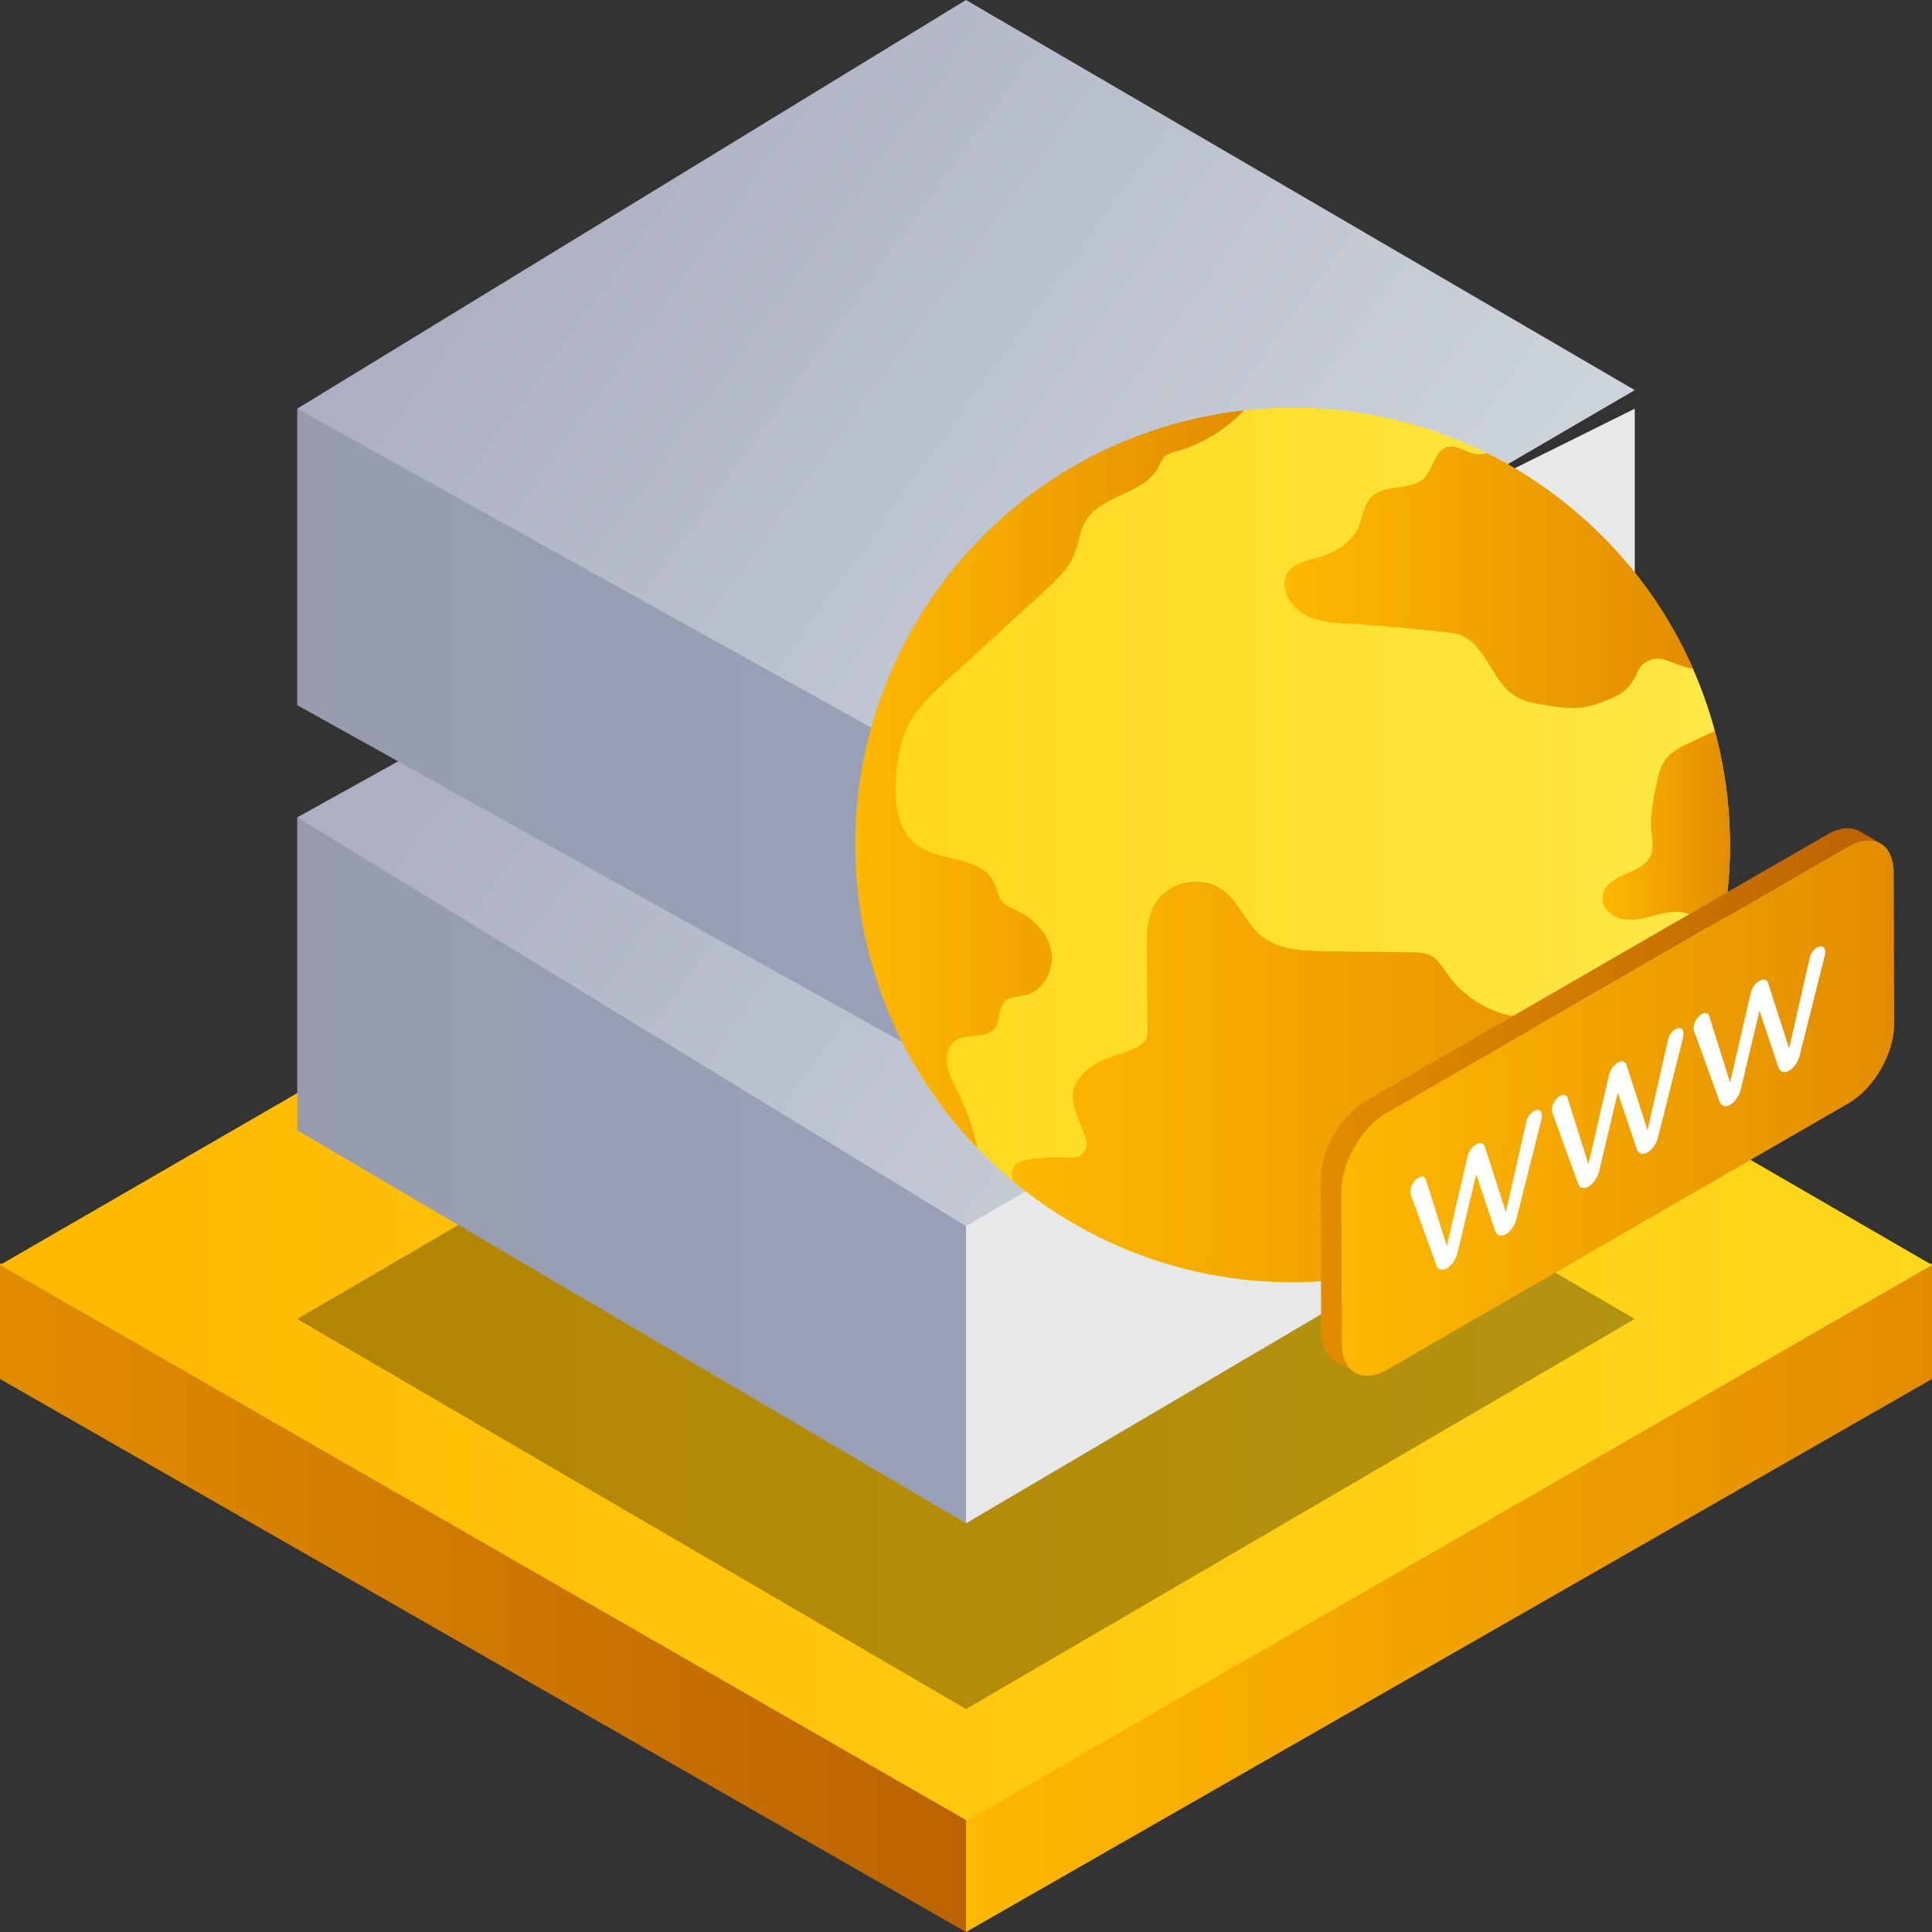 <?xml version="1.0" encoding="UTF-8"?> <svg xmlns="http://www.w3.org/2000/svg" width="52" height="52" viewBox="0 0 52 52" fill="none"><rect x="0" y="0" width="52" height="52" fill="#333333" stroke="none"/><g clip-path="url(#clip0_2020_76784)"><path d="M26 43.953L0 34V37.116L26 52V43.953Z" fill="url(#paint0_linear_2020_76784)"></path><path d="M52 37.116V34L26 43.953V52L52 37.116Z" fill="url(#paint1_linear_2020_76784)"></path><path d="M0 34.047L26.024 49L52 34.047L26.024 19L0 34.047Z" fill="url(#paint2_linear_2020_76784)"></path><path opacity="0.3" d="M8 35.5L26 46L44 35.5L26 25L8 35.5Z" fill="url(#paint3_linear_2020_76784)"></path><path d="M26 31.476L8 22V30.423L26 41V31.476Z" fill="url(#paint4_linear_2020_76784)"></path><path d="M44 30.402V22L26 31.452V41L44 30.402Z" fill="url(#paint5_linear_2020_76784)"></path><path d="M8 22L26 33L44 22.524L26 12L8 22Z" fill="url(#paint6_linear_2020_76784)"></path><mask id="path-8-inside-1_2020_76784" fill="white"><path fill-rule="evenodd" clip-rule="evenodd" d="M38.5 30.058C38.786 29.924 39 30.032 39 30.273C39 30.54 38.786 30.808 38.5 30.942C38.214 31.076 38 30.968 38 30.727C38 30.46 38.179 30.192 38.5 30.058Z"></path></mask><path fill-rule="evenodd" clip-rule="evenodd" d="M38.5 30.058C38.786 29.924 39 30.032 39 30.273C39 30.54 38.786 30.808 38.5 30.942C38.214 31.076 38 30.968 38 30.727C38 30.46 38.179 30.192 38.5 30.058Z" fill="url(#paint7_linear_2020_76784)"></path><path d="M38.5 30.058L38.885 30.982L38.905 30.973L38.924 30.964L38.5 30.058ZM38.5 30.942L38.924 31.847L38.924 31.847L38.5 30.942ZM38.924 30.964C38.911 30.97 38.716 31.058 38.447 30.937C38.306 30.873 38.182 30.765 38.1 30.625C38.02 30.489 38 30.36 38 30.273H40C40 29.829 39.776 29.342 39.267 29.113C38.82 28.912 38.374 29.013 38.076 29.153L38.924 30.964ZM38 30.273C38 30.139 38.051 30.065 38.062 30.051C38.07 30.041 38.075 30.037 38.075 30.037C38.075 30.036 38.075 30.036 38.076 30.036L38.924 31.847C39.432 31.61 40 31.053 40 30.273H38ZM38.076 30.036C38.089 30.03 38.284 29.942 38.553 30.063C38.694 30.127 38.818 30.235 38.9 30.375C38.98 30.511 39 30.64 39 30.727H37C37 31.171 37.224 31.658 37.733 31.887C38.18 32.088 38.626 31.987 38.924 31.847L38.076 30.036ZM39 30.727C39 30.924 38.877 30.985 38.885 30.982L38.116 29.135C37.48 29.4 37 29.996 37 30.727H39Z" fill="url(#paint8_linear_2020_76784)" mask="url(#path-8-inside-1_2020_76784)"></path><mask id="path-10-inside-2_2020_76784" fill="white"><path fill-rule="evenodd" clip-rule="evenodd" d="M41.5 28.117C41.786 27.849 42 28.063 42 28.545C42 29.08 41.786 29.616 41.5 29.883C41.214 30.151 41 29.937 41 29.455C41 28.92 41.178 28.438 41.5 28.117Z"></path></mask><path fill-rule="evenodd" clip-rule="evenodd" d="M41.5 28.117C41.786 27.849 42 28.063 42 28.545C42 29.08 41.786 29.616 41.5 29.883C41.214 30.151 41 29.937 41 29.455C41 28.92 41.178 28.438 41.5 28.117Z" fill="url(#paint9_linear_2020_76784)"></path><path d="M41.5 28.117L40.816 27.387L40.804 27.398L40.793 27.409L41.5 28.117ZM41.5 29.883L42.184 30.613L42.184 30.613L41.5 29.883ZM42.184 28.846C42.174 28.855 42.068 28.955 41.863 28.989C41.612 29.031 41.362 28.949 41.188 28.793C41.047 28.666 41.008 28.539 41.002 28.519C40.994 28.488 41 28.493 41 28.545H43C43 28.356 42.98 28.153 42.922 27.955C42.867 27.768 42.756 27.513 42.526 27.306C42.263 27.07 41.906 26.955 41.534 27.017C41.209 27.071 40.969 27.244 40.816 27.387L42.184 28.846ZM41 28.545C41 28.684 40.971 28.831 40.923 28.958C40.899 29.02 40.874 29.07 40.851 29.106C40.828 29.143 40.814 29.156 40.816 29.154L42.184 30.613C42.716 30.114 43 29.288 43 28.545H41ZM40.816 29.154C40.826 29.145 40.932 29.045 41.137 29.011C41.388 28.969 41.638 29.051 41.812 29.207C41.953 29.334 41.992 29.461 41.998 29.481C42.006 29.512 42 29.507 42 29.455H40C40 29.644 40.02 29.847 40.078 30.045C40.133 30.232 40.244 30.486 40.474 30.694C40.737 30.93 41.094 31.045 41.466 30.984C41.791 30.929 42.031 30.756 42.184 30.613L40.816 29.154ZM42 29.455C42 29.131 42.108 28.922 42.207 28.824L40.793 27.409C40.249 27.953 40 28.709 40 29.455H42Z" fill="url(#paint10_linear_2020_76784)" mask="url(#path-10-inside-2_2020_76784)"></path><path d="M25.953 19.977L8 11V18.98L26 29L25.953 19.977Z" fill="url(#paint11_linear_2020_76784)"></path><path d="M44 18.98V11L26 19.932V29L44 18.98Z" fill="url(#paint12_linear_2020_76784)"></path><path d="M8 11L26 21L44 10.5L26 0L8 11Z" fill="url(#paint13_linear_2020_76784)"></path><mask id="path-15-inside-3_2020_76784" fill="white"><path fill-rule="evenodd" clip-rule="evenodd" d="M38.5 18.058C38.786 17.924 39 18.032 39 18.272C39 18.54 38.786 18.808 38.5 18.942C38.214 19.076 38 18.968 38 18.727C38 18.46 38.179 18.219 38.5 18.058Z"></path></mask><path fill-rule="evenodd" clip-rule="evenodd" d="M38.5 18.058C38.786 17.924 39 18.032 39 18.272C39 18.54 38.786 18.808 38.5 18.942C38.214 19.076 38 18.968 38 18.727C38 18.46 38.179 18.219 38.5 18.058Z" fill="url(#paint14_linear_2020_76784)"></path><path d="M38.5 18.058L38.076 17.153L38.064 17.158L38.053 17.164L38.5 18.058ZM38.5 18.942L38.924 19.847L38.924 19.847L38.5 18.942ZM38.924 18.964C38.911 18.97 38.716 19.058 38.447 18.937C38.306 18.873 38.182 18.765 38.1 18.625C38.02 18.489 38 18.36 38 18.272H40C40 17.829 39.776 17.342 39.267 17.113C38.82 16.912 38.374 17.013 38.076 17.153L38.924 18.964ZM38 18.272C38 18.139 38.051 18.065 38.062 18.051C38.07 18.041 38.075 18.037 38.075 18.037C38.075 18.036 38.075 18.036 38.076 18.036L38.924 19.847C39.432 19.61 40 19.053 40 18.272H38ZM38.076 18.036C38.089 18.03 38.284 17.942 38.553 18.063C38.694 18.127 38.818 18.235 38.9 18.375C38.98 18.511 39 18.64 39 18.727H37C37 19.171 37.224 19.658 37.733 19.887C38.18 20.088 38.626 19.987 38.924 19.847L38.076 18.036ZM39 18.727C39 18.773 38.992 18.819 38.978 18.86C38.964 18.901 38.946 18.931 38.931 18.951C38.904 18.987 38.895 18.979 38.947 18.953L38.053 17.164C37.523 17.429 37 17.954 37 18.727H39Z" fill="url(#paint15_linear_2020_76784)" mask="url(#path-15-inside-3_2020_76784)"></path><mask id="path-17-inside-4_2020_76784" fill="white"><path fill-rule="evenodd" clip-rule="evenodd" d="M41.5 16.117C41.786 15.849 42 16.063 42 16.545C42 17.08 41.786 17.616 41.5 17.883C41.214 18.151 41 17.937 41 17.455C41 16.92 41.178 16.438 41.5 16.117Z"></path></mask><path fill-rule="evenodd" clip-rule="evenodd" d="M41.5 16.117C41.786 15.849 42 16.063 42 16.545C42 17.08 41.786 17.616 41.5 17.883C41.214 18.151 41 17.937 41 17.455C41 16.92 41.178 16.438 41.5 16.117Z" fill="url(#paint16_linear_2020_76784)"></path><path d="M41.5 16.117L40.816 15.387L40.804 15.398L40.793 15.409L41.5 16.117ZM41.5 17.883L40.816 17.154L40.816 17.154L41.5 17.883ZM42.184 16.846C42.174 16.855 42.068 16.955 41.863 16.989C41.612 17.031 41.362 16.949 41.188 16.793C41.047 16.666 41.008 16.539 41.002 16.519C40.994 16.488 41 16.493 41 16.545H43C43 16.356 42.98 16.153 42.922 15.956C42.867 15.768 42.756 15.514 42.526 15.306C42.263 15.07 41.906 14.955 41.534 15.016C41.209 15.071 40.969 15.244 40.816 15.387L42.184 16.846ZM41 16.545C41 16.684 40.971 16.831 40.923 16.958C40.899 17.02 40.874 17.07 40.851 17.106C40.828 17.143 40.814 17.156 40.816 17.154L42.184 18.613C42.716 18.114 43 17.288 43 16.545H41ZM40.816 17.154C40.826 17.145 40.932 17.045 41.137 17.011C41.388 16.969 41.638 17.051 41.812 17.207C41.953 17.334 41.992 17.461 41.998 17.481C42.006 17.512 42 17.507 42 17.455H40C40 17.644 40.02 17.847 40.078 18.044C40.133 18.232 40.244 18.486 40.474 18.694C40.737 18.93 41.094 19.045 41.466 18.984C41.791 18.929 42.031 18.756 42.184 18.613L40.816 17.154ZM42 17.455C42 17.131 42.108 16.922 42.207 16.824L40.793 15.409C40.249 15.953 40 16.709 40 17.455H42Z" fill="url(#paint17_linear_2020_76784)" mask="url(#path-17-inside-4_2020_76784)"></path><path fill-rule="evenodd" clip-rule="evenodd" d="M32.837 11.22C32.866 11.215 32.896 11.211 32.925 11.207C33.031 11.192 33.111 11.147 33.168 11.086C35.601 10.748 37.969 11.179 40.021 12.2C39.985 12.246 39.96 12.302 39.948 12.365C39.63 12.51 39.526 13.025 39.943 13.147C41.148 13.499 42.343 14.587 43.235 15.43C43.29 15.483 43.346 15.535 43.402 15.588C43.776 15.939 44.155 16.295 44.492 16.68C44.312 16.181 44.1 15.7 43.858 15.238C45.161 16.807 46.073 18.738 46.416 20.9C47.433 27.316 43.053 33.346 36.631 34.365C31.508 35.177 26.634 32.553 24.359 28.199C24.463 28.323 24.569 28.446 24.678 28.566C24.637 28.477 24.596 28.389 24.556 28.305C24.5 28.186 24.44 28.064 24.38 27.94C24.092 27.351 23.782 26.715 23.644 26.101C23.64 26.084 23.635 26.068 23.629 26.053C23.627 26.049 23.626 26.045 23.625 26.041C23.632 25.994 23.633 25.942 23.622 25.885C23.231 23.964 23.141 21.844 23.525 19.933C23.602 19.892 23.668 19.825 23.706 19.718C23.809 19.428 23.893 19.111 23.977 18.79C24.131 18.207 24.288 17.611 24.571 17.142C25.098 16.27 25.765 15.508 26.496 14.804C26.602 14.703 26.639 14.581 26.632 14.464C26.652 14.456 26.672 14.447 26.692 14.435C27.003 14.254 27.271 14.024 27.538 13.794C27.762 13.603 27.985 13.411 28.233 13.248C28.87 12.827 29.6 12.549 30.325 12.321C30.527 12.257 30.598 12.103 30.58 11.946C30.584 11.943 30.589 11.941 30.593 11.94C30.599 11.937 30.605 11.935 30.61 11.931C31.311 11.437 32.019 11.336 32.837 11.22Z" fill="url(#paint18_linear_2020_76784)"></path><path d="M32.361 23.742C33.243 23.859 33.374 24.685 33.894 25.147C34.373 25.568 35.073 25.597 35.716 25.604C36.463 25.614 37.215 25.623 37.967 25.632C38.161 25.632 38.368 25.638 38.535 25.736C38.719 25.843 38.827 26.036 38.948 26.207C39.36 26.798 40.01 27.216 40.719 27.349C40.935 27.388 41.163 27.407 41.355 27.516C41.824 27.776 41.971 28.503 42.498 28.594C42.857 28.654 43.241 28.375 43.572 28.529C43.749 28.613 43.878 28.814 44.077 28.818C44.341 28.819 44.464 28.465 44.715 28.382C44.837 28.343 44.973 28.369 45.11 28.397C43.418 31.479 40.373 33.769 36.63 34.363C33.142 34.916 29.771 33.877 27.255 31.784C27.228 31.641 27.224 31.494 27.311 31.379C27.404 31.259 27.57 31.225 27.722 31.201C28.098 31.149 28.477 31.136 28.858 31.157C29.121 31.174 29.313 30.914 29.234 30.666C29.103 30.228 28.802 29.802 28.891 29.356C28.958 29.019 29.239 28.761 29.545 28.604C29.846 28.447 30.187 28.366 30.504 28.23C30.642 28.173 30.789 28.091 30.853 27.953C30.889 27.866 30.889 27.765 30.89 27.671C30.881 26.957 30.877 26.247 30.869 25.533C30.868 25.009 30.865 24.453 31.318 24.051C31.597 23.801 31.988 23.692 32.361 23.742Z" fill="url(#paint19_linear_2020_76784)"></path><path d="M32.944 11.116C33.122 11.088 33.3 11.067 33.48 11.046C32.987 11.572 32.353 11.952 31.662 12.151C31.55 12.18 31.434 12.21 31.349 12.286C31.265 12.365 31.225 12.481 31.171 12.582C30.785 13.308 29.647 13.314 29.222 14.018C29.056 14.293 29.032 14.632 28.911 14.927C28.745 15.326 28.42 15.626 28.101 15.918C27.232 16.712 26.363 17.507 25.497 18.297C25.089 18.669 24.675 19.049 24.431 19.543C24.241 19.934 24.166 20.37 24.126 20.804C24.055 21.511 24.116 22.337 24.692 22.755C25.324 23.214 26.405 23.042 26.745 23.742C26.831 23.919 26.853 24.13 26.981 24.276C27.085 24.392 27.238 24.445 27.376 24.513C27.826 24.725 28.212 25.123 28.297 25.611C28.382 26.098 28.093 26.657 27.615 26.78C27.41 26.832 27.17 26.815 27.028 26.97C26.851 27.154 26.928 27.471 26.774 27.675C26.549 27.975 26.035 27.796 25.723 28.005C25.519 28.142 25.453 28.417 25.488 28.66C25.526 28.899 25.646 29.117 25.755 29.337C26.001 29.834 26.189 30.36 26.31 30.9C26.13 30.719 25.959 30.528 25.797 30.336C24.457 28.75 23.516 26.788 23.167 24.586C22.159 18.232 26.425 12.266 32.736 11.153C32.804 11.138 32.876 11.127 32.944 11.116Z" fill="url(#paint20_linear_2020_76784)"></path><path fill-rule="evenodd" clip-rule="evenodd" d="M39.415 12.12C39.416 12.12 39.416 12.12 39.416 12.121C39.502 12.157 39.59 12.193 39.678 12.212C39.705 12.218 39.732 12.222 39.76 12.225C39.802 12.228 39.845 12.228 39.887 12.224C39.933 12.219 39.979 12.21 40.025 12.196C42.457 13.408 44.442 15.44 45.568 17.995C45.382 17.975 45.198 17.904 45.014 17.832C44.952 17.808 44.891 17.784 44.829 17.762C44.75 17.734 44.668 17.723 44.589 17.727C44.37 17.739 44.166 17.87 44.075 18.082C44.03 18.188 43.977 18.288 43.913 18.38C43.86 18.456 43.798 18.527 43.725 18.587C43.633 18.666 43.528 18.725 43.419 18.774C43.357 18.802 43.294 18.827 43.231 18.851C43.022 18.935 42.809 19.007 42.588 19.038C42.242 19.085 41.894 19.028 41.551 18.97C41.288 18.926 41.016 18.88 40.788 18.741C40.49 18.56 40.301 18.25 40.113 17.943C39.898 17.589 39.684 17.239 39.31 17.094C39.165 17.039 39.003 17.022 38.849 17.008L38.79 17.002C37.992 16.92 37.198 16.838 36.398 16.794L36.376 16.793C36.023 16.777 35.659 16.76 35.328 16.637C34.985 16.513 34.675 16.247 34.595 15.891C34.472 15.339 34.901 15.15 35.328 15.044C35.776 14.934 36.292 14.705 36.519 14.276C36.579 14.161 36.617 14.035 36.655 13.909C36.718 13.701 36.78 13.495 36.936 13.351C37.119 13.185 37.375 13.151 37.629 13.117C37.834 13.089 38.037 13.062 38.202 12.967C38.201 12.967 38.201 12.967 38.2 12.967C38.208 12.963 38.216 12.958 38.224 12.954C38.261 12.93 38.297 12.902 38.33 12.87C38.333 12.867 38.336 12.864 38.339 12.861C38.436 12.761 38.499 12.624 38.561 12.49C38.655 12.287 38.746 12.09 38.949 12.033C38.982 12.024 39.014 12.02 39.046 12.019C39.169 12.017 39.291 12.068 39.415 12.12Z" fill="url(#paint21_linear_2020_76784)"></path><path d="M46.156 19.674C46.262 20.073 46.35 20.482 46.416 20.899C46.66 22.439 46.594 23.953 46.261 25.386C46.239 25.366 46.216 25.346 46.197 25.322C46.096 25.206 46.028 25.065 45.934 24.944C45.768 24.725 45.508 24.58 45.234 24.549C44.961 24.519 44.69 24.597 44.421 24.667C44.153 24.736 43.87 24.797 43.606 24.722C43.338 24.648 43.1 24.402 43.127 24.13C43.158 23.833 43.459 23.649 43.732 23.532C44.009 23.415 44.32 23.291 44.435 23.013C44.516 22.81 44.464 22.581 44.444 22.362C44.412 21.986 44.481 21.61 44.554 21.241C44.614 20.932 44.679 20.604 44.89 20.368C45.049 20.191 45.269 20.086 45.486 19.986C45.711 19.88 45.931 19.775 46.156 19.674Z" fill="url(#paint22_linear_2020_76784)"></path><path d="M50.054 22.375C49.831 22.245 49.523 22.264 49.183 22.46L36.767 29.629C36.089 30.02 35.544 30.966 35.546 31.742L35.558 35.836C35.559 36.221 35.695 36.493 35.915 36.621L36.473 36.945C36.253 36.817 36.117 36.546 36.116 36.16L36.104 32.066C36.102 31.29 36.647 30.344 37.324 29.953L49.741 22.784C50.081 22.588 50.389 22.57 50.612 22.699L50.054 22.375Z" fill="url(#paint23_linear_2020_76784)"></path><path d="M49.741 22.784C50.417 22.394 50.967 22.707 50.969 23.484L50.98 27.578C50.983 28.354 50.436 29.3 49.76 29.691L37.344 36.859C36.667 37.251 36.118 36.936 36.116 36.16L36.104 32.066C36.102 31.29 36.647 30.344 37.324 29.953L49.741 22.784Z" fill="url(#paint24_linear_2020_76784)"></path><path d="M41.284 29.903C41.345 29.867 41.396 29.862 41.438 29.886C41.48 29.909 41.501 29.957 41.501 30.026C41.501 30.056 41.496 30.091 41.487 30.129L40.81 32.824C40.791 32.902 40.756 32.978 40.704 33.052C40.654 33.125 40.595 33.181 40.532 33.218C40.467 33.255 40.409 33.266 40.358 33.252C40.307 33.237 40.27 33.201 40.247 33.144L39.731 31.608L39.226 33.733C39.204 33.817 39.167 33.895 39.116 33.969C39.065 34.042 39.007 34.098 38.943 34.135C38.878 34.173 38.821 34.183 38.77 34.169C38.718 34.154 38.682 34.119 38.663 34.064L37.973 32.158C37.963 32.13 37.959 32.101 37.959 32.072C37.958 32.002 37.978 31.931 38.021 31.858C38.062 31.788 38.113 31.733 38.174 31.698C38.219 31.672 38.26 31.663 38.297 31.668C38.334 31.675 38.359 31.696 38.372 31.733L38.941 33.538L39.494 31.136C39.509 31.067 39.539 31.002 39.582 30.941C39.626 30.879 39.674 30.832 39.729 30.8C39.783 30.769 39.832 30.759 39.876 30.771C39.919 30.783 39.949 30.813 39.965 30.863L40.53 32.62L41.087 30.166C41.1 30.114 41.124 30.064 41.161 30.015C41.198 29.966 41.239 29.928 41.284 29.903Z" fill="white"></path><path d="M45.096 27.701C45.157 27.666 45.208 27.661 45.25 27.684C45.292 27.708 45.313 27.755 45.313 27.825C45.313 27.855 45.308 27.889 45.299 27.928L44.622 30.623C44.603 30.701 44.568 30.777 44.517 30.851C44.466 30.924 44.407 30.98 44.344 31.017C44.279 31.054 44.221 31.065 44.17 31.051C44.119 31.036 44.082 31 44.059 30.943L43.543 29.407L43.038 31.532C43.016 31.616 42.979 31.694 42.928 31.768C42.877 31.841 42.819 31.897 42.755 31.934C42.691 31.971 42.633 31.982 42.582 31.968C42.53 31.953 42.494 31.918 42.475 31.863L41.785 29.957C41.775 29.929 41.771 29.9 41.771 29.87C41.771 29.801 41.791 29.73 41.833 29.657C41.874 29.586 41.925 29.532 41.987 29.497C42.031 29.471 42.072 29.461 42.109 29.467C42.146 29.474 42.171 29.495 42.184 29.532L42.753 31.336L43.306 28.935C43.322 28.866 43.352 28.801 43.394 28.739C43.438 28.678 43.486 28.631 43.541 28.599C43.596 28.568 43.645 28.558 43.688 28.57C43.731 28.582 43.762 28.612 43.778 28.662L44.342 30.419L44.899 27.965C44.912 27.913 44.937 27.863 44.973 27.814C45.01 27.765 45.051 27.727 45.096 27.701Z" fill="white"></path><path d="M48.908 25.5C48.97 25.465 49.021 25.46 49.063 25.483C49.104 25.507 49.126 25.554 49.126 25.624C49.126 25.653 49.121 25.688 49.112 25.727L48.435 28.422C48.416 28.499 48.38 28.576 48.329 28.65C48.278 28.723 48.221 28.779 48.156 28.816C48.092 28.853 48.034 28.864 47.983 28.85C47.931 28.835 47.894 28.799 47.871 28.742L47.356 27.206L46.851 29.331C46.828 29.414 46.792 29.493 46.741 29.567C46.69 29.64 46.632 29.696 46.568 29.733C46.503 29.77 46.445 29.781 46.394 29.767C46.343 29.752 46.307 29.717 46.288 29.662L45.598 27.756C45.588 27.728 45.583 27.699 45.583 27.669C45.583 27.599 45.604 27.528 45.645 27.456C45.687 27.385 45.738 27.331 45.799 27.295C45.844 27.27 45.885 27.26 45.922 27.266C45.959 27.272 45.983 27.294 45.997 27.331L46.566 29.135L47.118 26.734C47.134 26.665 47.164 26.6 47.207 26.538C47.25 26.477 47.299 26.429 47.354 26.398C47.408 26.366 47.457 26.357 47.501 26.369C47.544 26.381 47.574 26.411 47.59 26.461L48.154 28.218L48.712 25.764C48.724 25.712 48.749 25.662 48.786 25.613C48.822 25.564 48.864 25.526 48.908 25.5Z" fill="white"></path></g><defs><linearGradient id="paint0_linear_2020_76784" x1="0" y1="43" x2="26" y2="43" gradientUnits="userSpaceOnUse"><stop stop-color="#E28D00"></stop><stop offset="1" stop-color="#BB6302"></stop></linearGradient><linearGradient id="paint1_linear_2020_76784" x1="52" y1="43" x2="26" y2="43" gradientUnits="userSpaceOnUse"><stop stop-color="#E28D00"></stop><stop offset="1" stop-color="#FFB800"></stop></linearGradient><linearGradient id="paint2_linear_2020_76784" x1="0" y1="34" x2="52" y2="34" gradientUnits="userSpaceOnUse"><stop stop-color="#FFB800"></stop><stop offset="1" stop-color="#FFD81B"></stop></linearGradient><linearGradient id="paint3_linear_2020_76784" x1="37.097" y1="43.533" x2="15.344" y2="27.798" gradientUnits="userSpaceOnUse"><stop></stop><stop offset="1"></stop></linearGradient><linearGradient id="paint4_linear_2020_76784" x1="4.6" y1="31.5" x2="22.6" y2="31.5" gradientUnits="userSpaceOnUse"><stop stop-color="#989AAD"></stop><stop offset="1" stop-color="#98A0B7"></stop></linearGradient><linearGradient id="paint5_linear_2020_76784" x1="48.68" y1="31.5" x2="48.992" y2="31.5" gradientUnits="userSpaceOnUse"><stop stop-color="#E7E9E9"></stop><stop offset="1" stop-color="#98AACD"></stop></linearGradient><linearGradient id="paint6_linear_2020_76784" x1="37.083" y1="30.526" x2="15.363" y2="14.784" gradientUnits="userSpaceOnUse"><stop stop-color="#CDD3DB"></stop><stop offset="1" stop-color="#ACB0C2"></stop></linearGradient><linearGradient id="paint7_linear_2020_76784" x1="39" y1="30.5" x2="38" y2="30.5" gradientUnits="userSpaceOnUse"><stop stop-color="#E28D00"></stop><stop offset="1" stop-color="#FFB800"></stop></linearGradient><linearGradient id="paint8_linear_2020_76784" x1="39" y1="30.5" x2="38" y2="30.5" gradientUnits="userSpaceOnUse"><stop stop-color="#E28D00"></stop><stop offset="1" stop-color="#FFB800"></stop></linearGradient><linearGradient id="paint9_linear_2020_76784" x1="42" y1="29" x2="41" y2="29" gradientUnits="userSpaceOnUse"><stop stop-color="#E28D00"></stop><stop offset="1" stop-color="#FFB800"></stop></linearGradient><linearGradient id="paint10_linear_2020_76784" x1="42" y1="29" x2="41" y2="29" gradientUnits="userSpaceOnUse"><stop stop-color="#E28D00"></stop><stop offset="1" stop-color="#FFB800"></stop></linearGradient><linearGradient id="paint11_linear_2020_76784" x1="4.601" y1="20" x2="22.601" y2="20" gradientUnits="userSpaceOnUse"><stop stop-color="#989AAD"></stop><stop offset="1" stop-color="#98A0B7"></stop></linearGradient><linearGradient id="paint12_linear_2020_76784" x1="48.68" y1="20" x2="48.992" y2="20" gradientUnits="userSpaceOnUse"><stop stop-color="#E7E9E9"></stop><stop offset="1" stop-color="#98AACD"></stop></linearGradient><linearGradient id="paint13_linear_2020_76784" x1="37.1" y1="18.532" x2="15.346" y2="2.802" gradientUnits="userSpaceOnUse"><stop stop-color="#CDD3DB"></stop><stop offset="1" stop-color="#ACB0C2"></stop></linearGradient><linearGradient id="paint14_linear_2020_76784" x1="39" y1="18.5" x2="38" y2="18.5" gradientUnits="userSpaceOnUse"><stop stop-color="#E28D00"></stop><stop offset="1" stop-color="#FFB800"></stop></linearGradient><linearGradient id="paint15_linear_2020_76784" x1="39" y1="18.5" x2="38" y2="18.5" gradientUnits="userSpaceOnUse"><stop stop-color="#E28D00"></stop><stop offset="1" stop-color="#FFB800"></stop></linearGradient><linearGradient id="paint16_linear_2020_76784" x1="42" y1="17" x2="41" y2="17" gradientUnits="userSpaceOnUse"><stop stop-color="#E28D00"></stop><stop offset="1" stop-color="#FFB800"></stop></linearGradient><linearGradient id="paint17_linear_2020_76784" x1="42" y1="17" x2="41" y2="17" gradientUnits="userSpaceOnUse"><stop stop-color="#E28D00"></stop><stop offset="1" stop-color="#FFB800"></stop></linearGradient><linearGradient id="paint18_linear_2020_76784" x1="46.563" y1="22.742" x2="23.279" y2="22.742" gradientUnits="userSpaceOnUse"><stop stop-color="#FFE846"></stop><stop offset="1" stop-color="#FFD81B"></stop></linearGradient><linearGradient id="paint19_linear_2020_76784" x1="45.11" y1="29.12" x2="27.238" y2="29.12" gradientUnits="userSpaceOnUse"><stop stop-color="#E28D00"></stop><stop offset="1" stop-color="#FFB800"></stop></linearGradient><linearGradient id="paint20_linear_2020_76784" x1="33.48" y1="20.973" x2="23.02" y2="20.973" gradientUnits="userSpaceOnUse"><stop stop-color="#E28D00"></stop><stop offset="1" stop-color="#FFB800"></stop></linearGradient><linearGradient id="paint21_linear_2020_76784" x1="45.568" y1="15.537" x2="34.574" y2="15.537" gradientUnits="userSpaceOnUse"><stop stop-color="#E28D00"></stop><stop offset="1" stop-color="#FFB800"></stop></linearGradient><linearGradient id="paint22_linear_2020_76784" x1="46.563" y1="22.529" x2="43.125" y2="22.529" gradientUnits="userSpaceOnUse"><stop stop-color="#E28D00"></stop><stop offset="1" stop-color="#FFB800"></stop></linearGradient><linearGradient id="paint23_linear_2020_76784" x1="35.546" y1="29.619" x2="50.612" y2="29.619" gradientUnits="userSpaceOnUse"><stop stop-color="#E28D00"></stop><stop offset="1" stop-color="#BB6302"></stop></linearGradient><linearGradient id="paint24_linear_2020_76784" x1="50.98" y1="29.822" x2="36.104" y2="29.822" gradientUnits="userSpaceOnUse"><stop stop-color="#E28D00"></stop><stop offset="1" stop-color="#FFB800"></stop></linearGradient><clipPath id="clip0_2020_76784"><rect width="52" height="52" fill="white"></rect></clipPath></defs></svg> 